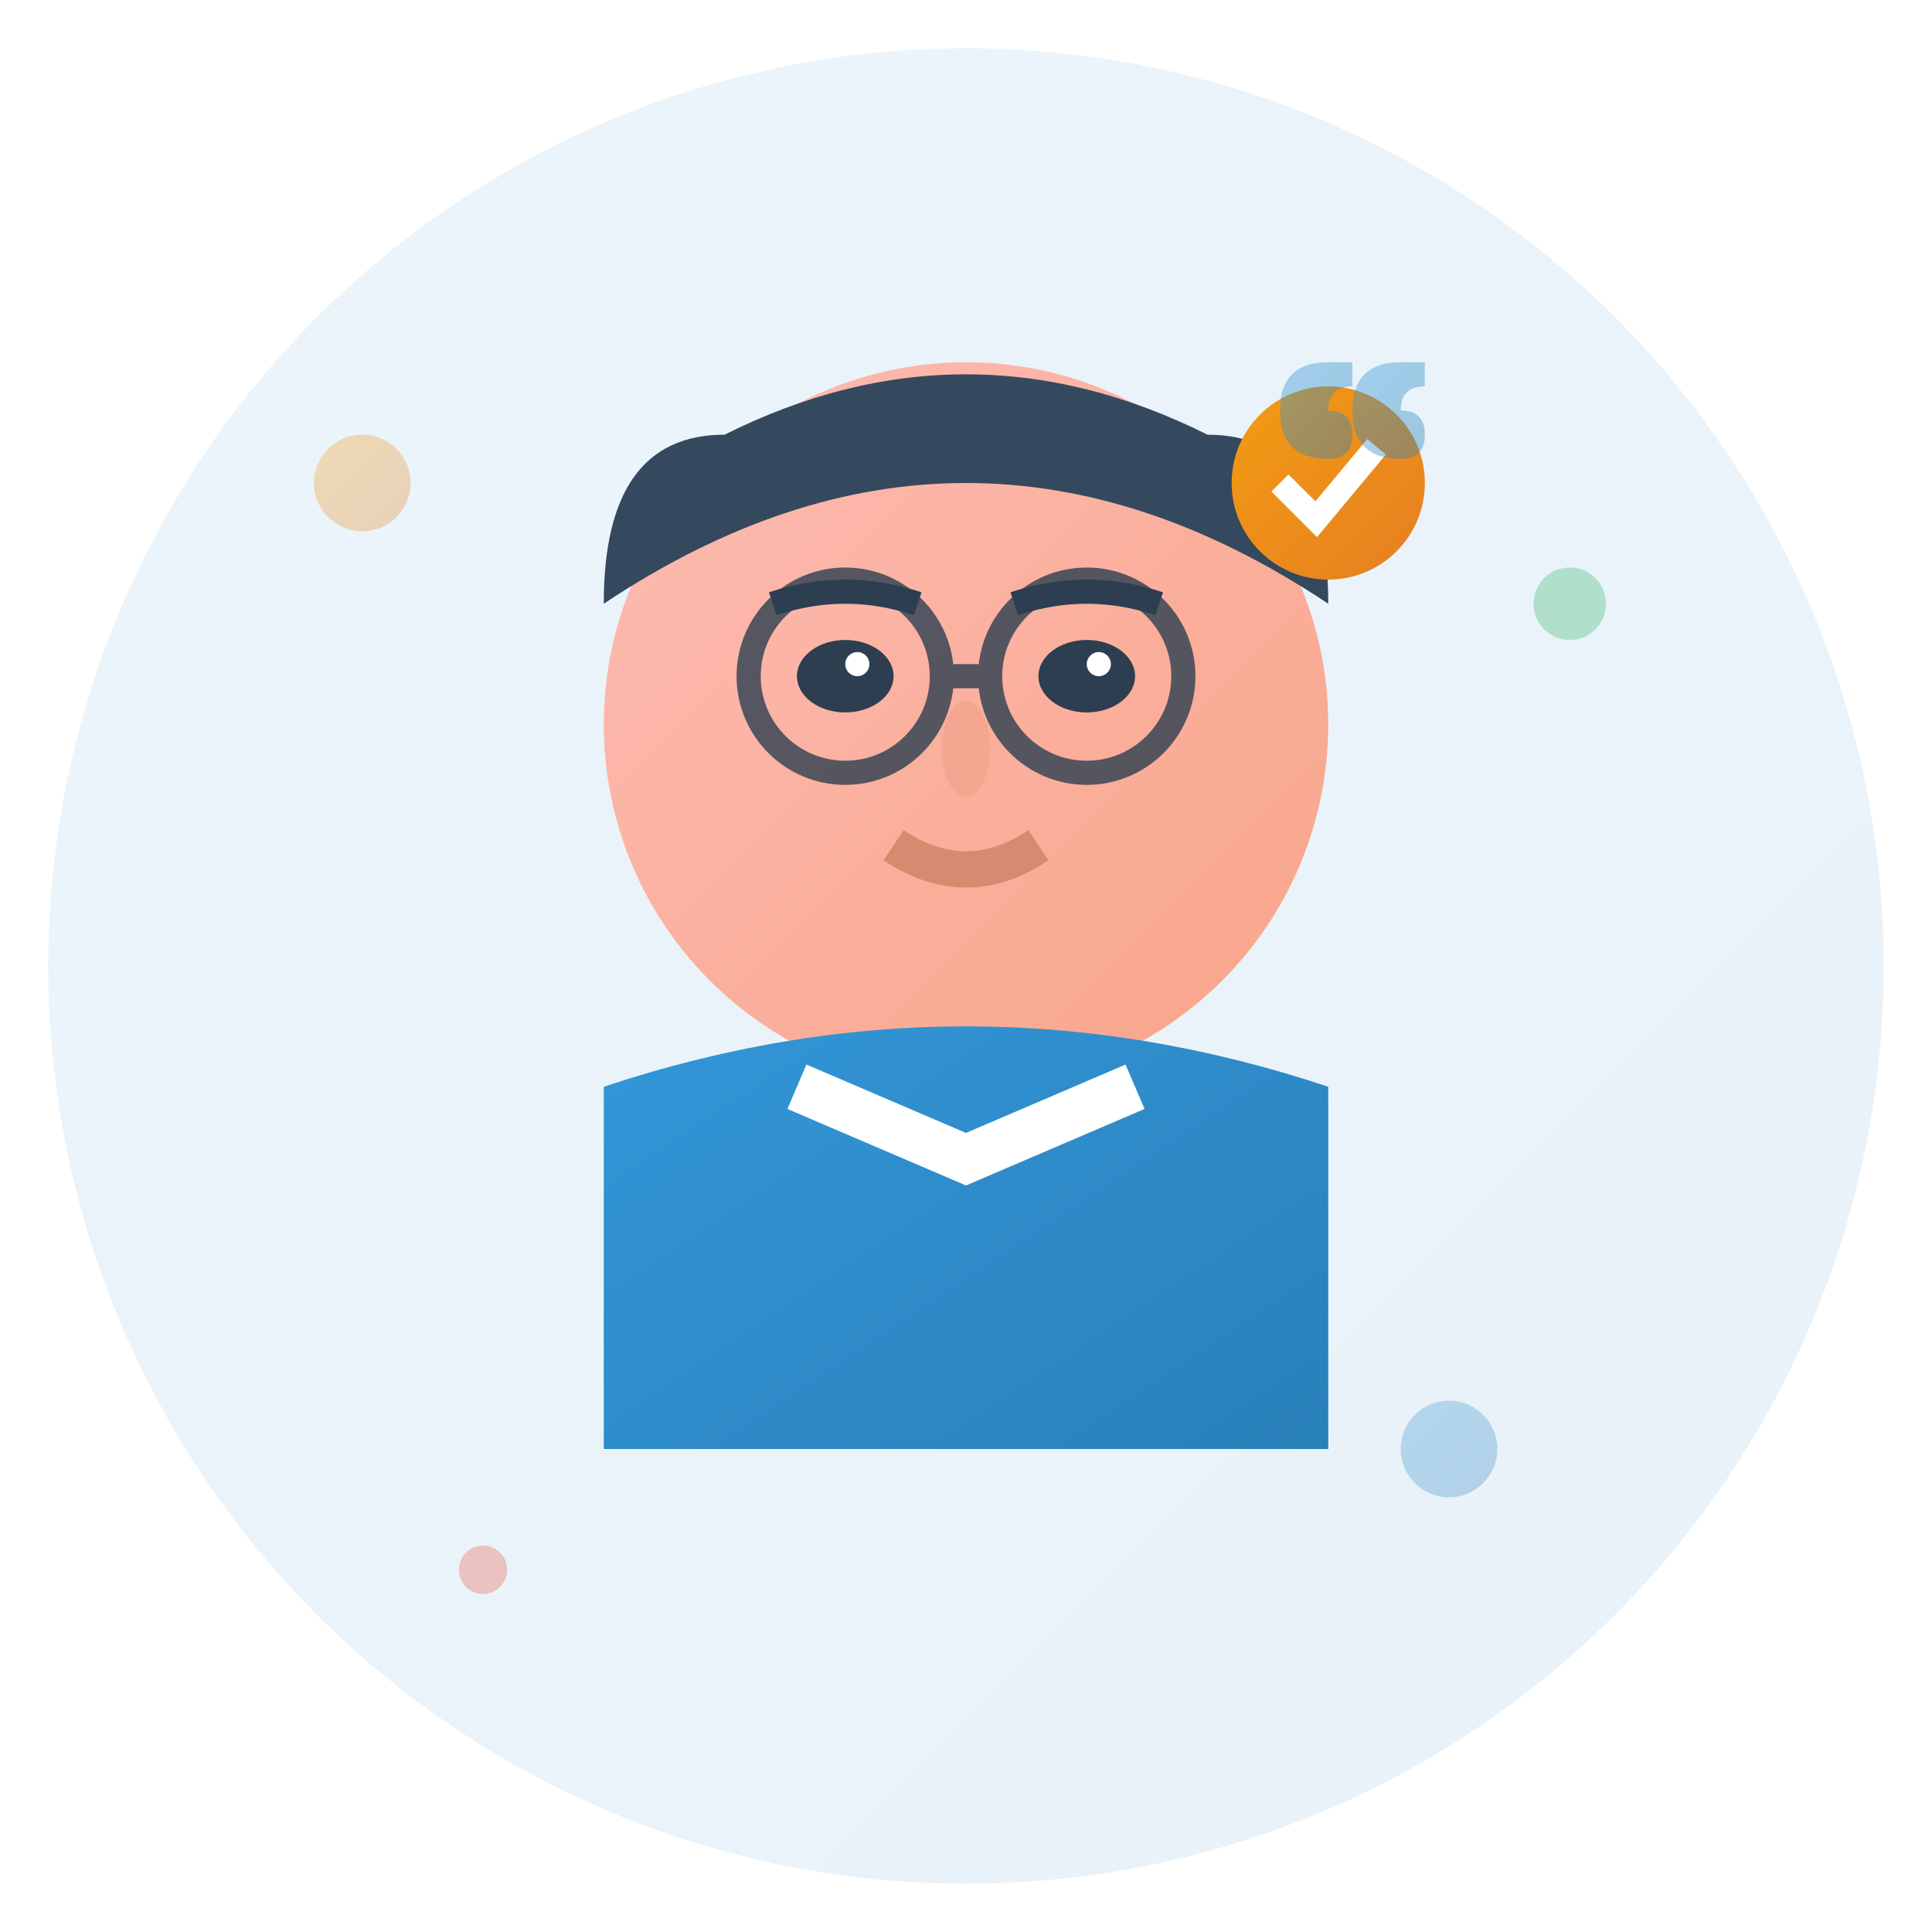 <svg width="80" height="80" viewBox="0 0 80 80" fill="none" xmlns="http://www.w3.org/2000/svg">
  <defs>
    <linearGradient id="avatarGrad1" x1="0%" y1="0%" x2="100%" y2="100%">
      <stop offset="0%" style="stop-color:#3498db;stop-opacity:1" />
      <stop offset="100%" style="stop-color:#2980b9;stop-opacity:1" />
    </linearGradient>
    <linearGradient id="avatarGrad2" x1="0%" y1="0%" x2="100%" y2="100%">
      <stop offset="0%" style="stop-color:#f39c12;stop-opacity:1" />
      <stop offset="100%" style="stop-color:#e67e22;stop-opacity:1" />
    </linearGradient>
    <linearGradient id="skinTone" x1="0%" y1="0%" x2="100%" y2="100%">
      <stop offset="0%" style="stop-color:#fdbcb4;stop-opacity:1" />
      <stop offset="100%" style="stop-color:#f8a488;stop-opacity:1" />
    </linearGradient>
    <filter id="avatarShadow" x="-20%" y="-20%" width="140%" height="140%">
      <feDropShadow dx="0" dy="2" stdDeviation="4" flood-opacity="0.2"/>
    </filter>
  </defs>
  
  <!-- Background circle -->
  <circle cx="40" cy="40" r="38" fill="url(#avatarGrad1)" opacity="0.1"/>
  
  <!-- Avatar illustration -->
  <g transform="translate(15, 10)" filter="url(#avatarShadow)">
    <!-- Head/Face -->
    <circle cx="25" cy="20" r="15" fill="url(#skinTone)"/>
    
    <!-- Hair -->
    <path d="M10 15 Q25 5 40 15 Q40 8 35 8 Q25 3 15 8 Q10 8 10 15" fill="#34495e"/>
    
    <!-- Eyes -->
    <ellipse cx="20" cy="18" rx="2" ry="1.5" fill="#2c3e50"/>
    <ellipse cx="30" cy="18" rx="2" ry="1.5" fill="#2c3e50"/>
    <circle cx="20.5" cy="17.5" r="0.5" fill="#ffffff"/>
    <circle cx="30.5" cy="17.5" r="0.5" fill="#ffffff"/>
    
    <!-- Eyebrows -->
    <path d="M17 15 Q20 14 23 15" stroke="#2c3e50" stroke-width="1" fill="none"/>
    <path d="M27 15 Q30 14 33 15" stroke="#2c3e50" stroke-width="1" fill="none"/>
    
    <!-- Nose -->
    <ellipse cx="25" cy="21" rx="1" ry="2" fill="#f0a088" opacity="0.6"/>
    
    <!-- Mouth -->
    <path d="M22 25 Q25 27 28 25" stroke="#d68a70" stroke-width="1.5" fill="none"/>
    
    <!-- Body/Shoulders -->
    <path d="M10 35 Q25 30 40 35 L40 50 L10 50 Z" fill="url(#avatarGrad1)"/>
    
    <!-- Shirt collar -->
    <path d="M18 35 L25 38 L32 35" stroke="#ffffff" stroke-width="2" fill="none"/>
    
    <!-- Professional touch - glasses (optional, can be removed for variety) -->
    <g opacity="0.8">
      <circle cx="20" cy="18" r="4" stroke="#2c3e50" stroke-width="1" fill="none"/>
      <circle cx="30" cy="18" r="4" stroke="#2c3e50" stroke-width="1" fill="none"/>
      <path d="M24 18 L26 18" stroke="#2c3e50" stroke-width="1"/>
    </g>
    
    <!-- Success indicator - small achievement badge -->
    <g transform="translate(35, 5)">
      <circle cx="5" cy="5" r="4" fill="url(#avatarGrad2)"/>
      <path d="M3,5 L4.5,6.5 L7,3.5" stroke="#ffffff" stroke-width="1" fill="none"/>
    </g>
  </g>
  
  <!-- Decorative elements suggesting professional success -->
  <g opacity="0.3">
    <circle cx="15" cy="20" r="2" fill="url(#avatarGrad2)"/>
    <circle cx="65" cy="25" r="1.5" fill="#27ae60"/>
    <circle cx="60" cy="60" r="2" fill="url(#avatarGrad1)"/>
    <circle cx="20" cy="65" r="1" fill="#e74c3c"/>
  </g>
  
  <!-- Quote marks indicating testimonial -->
  <g transform="translate(55, 15)" fill="url(#avatarGrad1)" opacity="0.4">
    <path d="M0,0 Q-2,0 -2,2 Q-2,4 0,4 Q1,4 1,3 Q1,2 0,2 Q0,1 1,1 L1,0 Z"/>
    <path d="M3,0 Q1,0 1,2 Q1,4 3,4 Q4,4 4,3 Q4,2 3,2 Q3,1 4,1 L4,0 Z"/>
  </g>
</svg>
